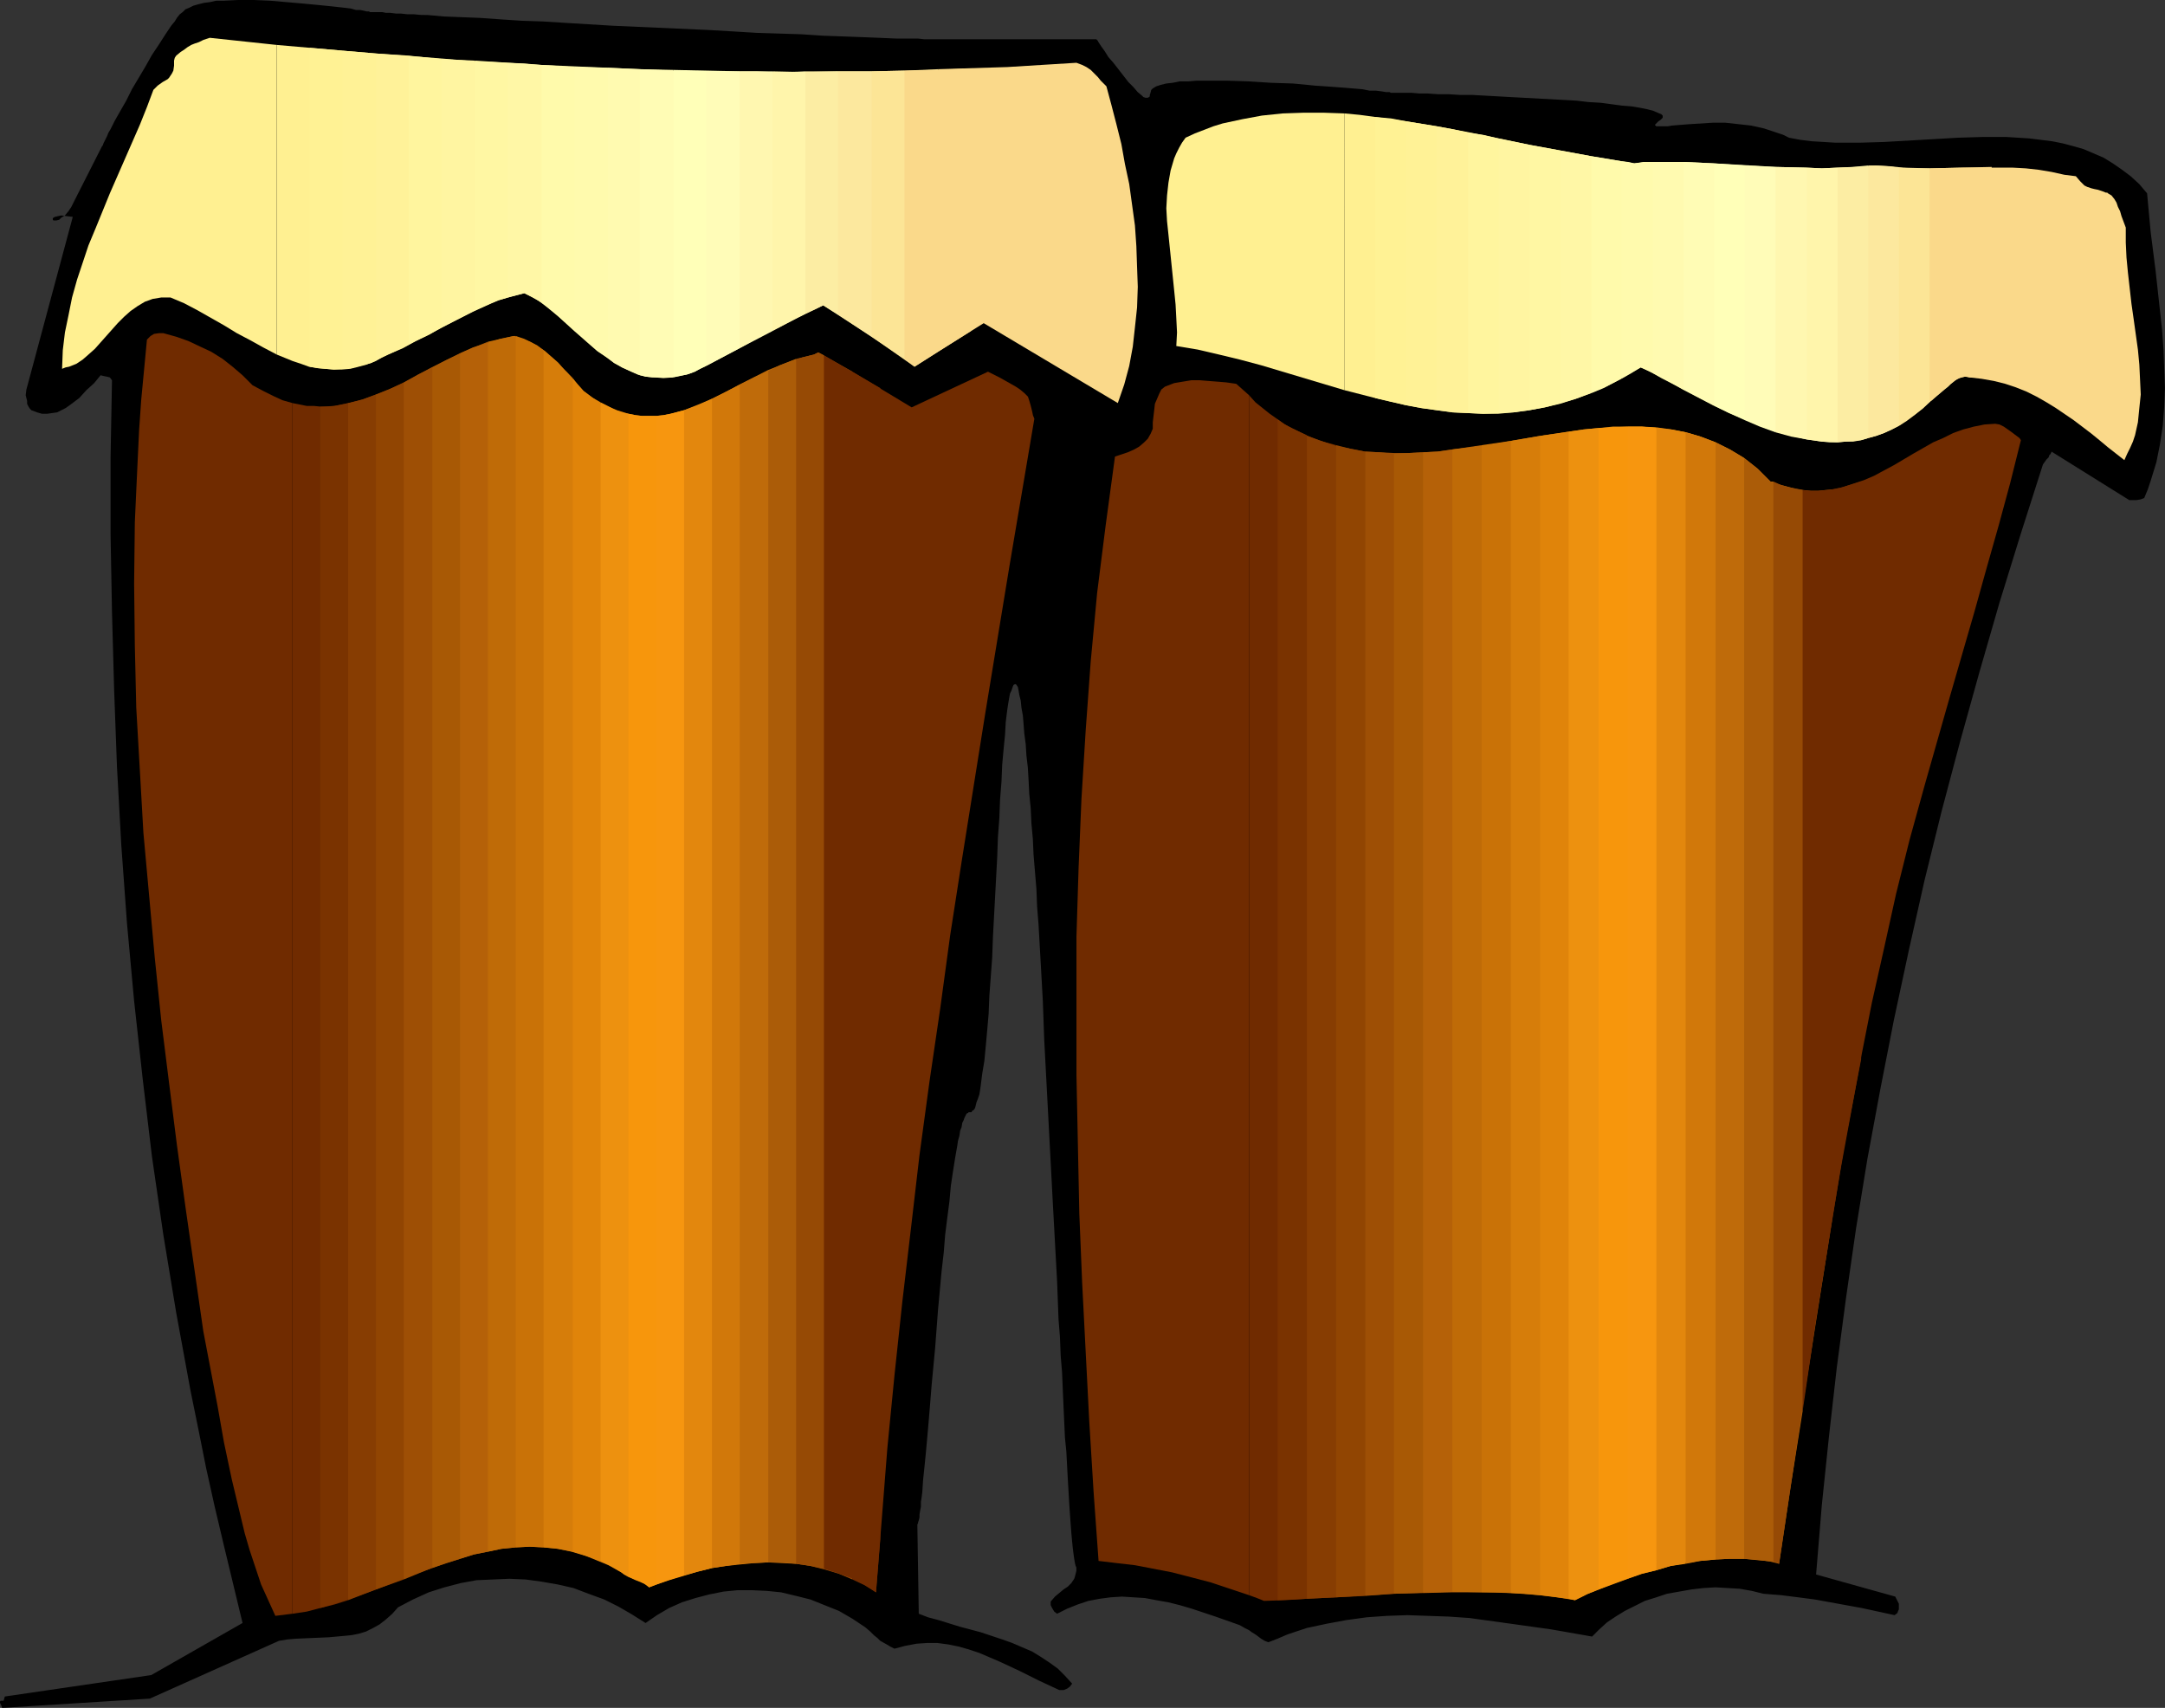 <?xml version="1.0" encoding="UTF-8" standalone="no"?>
<svg
   version="1.0"
   width="129.766mm"
   height="102.354mm"
   id="svg89"
   sodipodi:docname="Bongos 2.wmf"
   xmlns:inkscape="http://www.inkscape.org/namespaces/inkscape"
   xmlns:sodipodi="http://sodipodi.sourceforge.net/DTD/sodipodi-0.dtd"
   xmlns="http://www.w3.org/2000/svg"
   xmlns:svg="http://www.w3.org/2000/svg">
  <rect width="100%" height="100%" fill="#333333" stroke="none"/>
  <sodipodi:namedview
     id="namedview89"
     pagecolor="#ffffff"
     bordercolor="#000000"
     borderopacity="0.25"
     inkscape:showpageshadow="2"
     inkscape:pageopacity="0.0"
     inkscape:pagecheckerboard="0"
     inkscape:deskcolor="#d1d1d1"
     inkscape:document-units="mm" />
  <defs
     id="defs1">
    <pattern
       id="WMFhbasepattern"
       patternUnits="userSpaceOnUse"
       width="6"
       height="6"
       x="0"
       y="0" />
  </defs>
  <path
     style="fill:#000000;fill-opacity:1;fill-rule:evenodd;stroke:none"
     d="m 16.968,45.245 -0.808,1.616 -0.646,0.97 -0.808,0.97 -0.808,0.485 -0.485,0.485 -0.646,0.162 h -0.323 -0.323 l -0.162,-0.162 v -0.323 l 0.162,-0.162 0.323,-0.162 0.646,-0.162 0.808,-0.162 1.293,0.162 1.293,0.162 -10.504,39.105 -0.162,1.293 0.323,1.293 v 0.646 l 0.323,0.646 0.323,0.485 0.323,0.323 1.293,0.485 1.131,0.323 h 1.131 l 1.131,-0.162 1.131,-0.162 0.97,-0.485 0.97,-0.485 1.131,-0.808 1.939,-1.454 1.616,-1.777 1.778,-1.616 1.454,-1.777 0.646,0.162 0.808,0.162 0.646,0.162 0.485,0.646 -0.323,17.452 v 17.452 l 0.323,17.613 0.485,17.613 0.646,17.452 0.97,17.613 1.293,17.775 1.616,17.613 1.939,17.613 2.101,17.613 2.586,17.775 2.909,17.613 3.232,17.613 1.778,8.726 1.778,8.887 1.939,8.726 2.101,8.887 2.101,8.726 2.101,8.726 -20.685,11.796 -33.128,4.848 -0.162,0.323 v 0.162 L 0.808,385.232 H 0.162 L 0,385.394 v 0.162 0.162 l 0.162,0.323 0.162,0.323 0.162,0.485 33.451,-2.101 29.25,-13.089 1.939,-0.323 1.939,-0.162 3.717,-0.162 3.717,-0.162 3.555,-0.323 1.616,-0.162 1.616,-0.323 1.616,-0.485 1.616,-0.808 1.454,-0.808 1.454,-1.131 1.454,-1.293 1.293,-1.454 3.394,-1.778 3.555,-1.616 3.555,-1.131 3.717,-0.97 3.555,-0.646 3.717,-0.162 3.717,-0.162 3.717,0.162 3.555,0.485 3.717,0.646 3.555,0.808 3.394,1.293 3.555,1.293 3.232,1.616 3.07,1.778 3.07,1.939 2.586,-1.778 2.747,-1.616 2.909,-1.293 3.07,-0.97 3.07,-0.808 3.232,-0.646 3.232,-0.323 h 3.232 l 3.394,0.162 3.232,0.323 3.394,0.808 3.232,0.808 3.232,1.293 3.232,1.293 3.07,1.777 2.909,1.939 1.131,0.97 0.808,0.808 0.808,0.646 0.646,0.646 1.454,0.808 0.808,0.485 0.97,0.485 2.424,-0.646 2.586,-0.485 2.424,-0.162 h 2.262 l 2.424,0.323 2.424,0.485 2.262,0.646 2.424,0.808 2.262,0.97 2.262,0.97 4.525,2.101 4.525,2.262 4.525,2.101 h 0.97 l 0.808,-0.323 0.646,-0.485 0.485,-0.646 -1.616,-1.777 -1.616,-1.616 -1.778,-1.293 -1.939,-1.293 -2.101,-1.293 -2.262,-0.97 -2.262,-0.97 -2.262,-0.808 -4.848,-1.616 -4.848,-1.293 -4.686,-1.454 -2.424,-0.646 -2.101,-0.808 -0.323,-20.199 0.162,-0.323 v -0.162 l 0.162,-0.485 0.162,-0.646 v -0.646 l 0.162,-0.97 0.162,-0.808 v -1.131 l 0.162,-0.97 0.162,-1.293 0.162,-2.585 0.323,-3.07 0.323,-3.232 0.323,-3.555 0.323,-3.717 0.323,-3.878 0.323,-4.04 0.808,-8.564 0.646,-8.564 0.808,-8.726 0.485,-4.201 0.323,-4.04 0.485,-3.878 0.485,-3.717 0.323,-3.555 0.485,-3.232 0.485,-3.07 0.485,-2.747 0.162,-1.131 0.323,-1.131 0.162,-1.131 0.323,-0.808 0.162,-0.97 0.323,-0.646 0.162,-0.485 0.323,-0.646 0.162,-0.323 0.323,-0.162 0.162,-0.162 h 0.323 0.323 l 0.162,-0.323 0.323,-0.162 0.323,-0.485 0.162,-0.646 0.162,-0.646 0.323,-0.808 0.323,-0.97 0.162,-0.97 0.162,-1.131 0.162,-1.293 0.162,-1.293 0.485,-2.909 0.323,-3.393 0.323,-3.555 0.323,-3.717 0.162,-4.04 0.323,-4.363 0.323,-4.363 0.162,-4.525 0.485,-9.049 0.485,-9.049 0.162,-4.525 0.323,-4.363 0.162,-4.201 0.323,-4.04 0.162,-3.878 0.323,-3.555 0.323,-3.232 0.162,-2.909 0.162,-1.293 0.162,-1.293 0.162,-1.131 0.162,-0.97 0.162,-0.97 0.162,-0.808 0.323,-0.646 0.162,-0.485 0.162,-0.485 0.162,-0.323 0.323,-0.162 h 0.162 l 0.162,0.162 0.323,0.485 0.162,0.808 0.162,0.97 0.323,1.293 0.162,1.616 0.323,1.778 0.162,1.939 0.162,2.101 0.323,2.424 0.162,2.585 0.323,2.747 0.162,2.747 0.162,3.232 0.323,3.232 0.162,3.393 0.323,3.555 0.162,3.555 0.323,3.878 0.323,3.878 0.162,4.04 0.323,4.04 0.485,8.564 0.485,8.726 0.323,8.887 0.97,18.421 0.97,18.421 0.485,8.887 0.485,8.887 0.323,8.564 0.323,4.04 0.162,4.201 0.323,3.878 0.162,3.878 0.162,3.717 0.162,3.555 0.162,3.555 0.323,3.232 0.162,3.07 0.162,3.07 0.162,2.747 0.162,2.747 0.162,2.424 0.162,2.262 0.162,2.101 0.162,1.778 0.162,1.616 0.162,1.293 0.162,1.131 0.162,0.97 0.162,0.646 0.162,0.323 v 0.808 l -0.162,0.646 -0.162,0.646 -0.162,0.485 -0.646,0.97 -0.808,0.808 -0.97,0.646 -0.97,0.808 -0.97,0.808 -0.97,1.131 v 0.808 l 0.323,0.646 0.485,0.808 0.646,0.485 2.262,-1.131 2.424,-0.97 2.424,-0.808 2.586,-0.485 2.424,-0.323 2.586,-0.162 2.586,0.162 2.586,0.162 2.586,0.485 2.747,0.485 2.586,0.646 2.747,0.808 5.333,1.778 5.494,1.939 1.131,0.646 0.97,0.485 0.646,0.485 0.808,0.485 1.293,0.97 0.808,0.485 0.808,0.323 2.101,-0.808 2.262,-0.97 4.363,-1.454 4.525,-0.97 4.363,-0.808 4.686,-0.646 4.525,-0.323 4.686,-0.162 4.686,0.162 4.686,0.162 4.686,0.323 4.686,0.646 4.686,0.646 9.211,1.293 9.211,1.616 1.616,-1.616 1.778,-1.616 1.939,-1.293 2.101,-1.293 2.262,-1.131 2.262,-1.131 2.586,-0.808 2.424,-0.808 2.747,-0.485 2.747,-0.485 2.747,-0.323 2.747,-0.162 2.747,0.162 2.747,0.162 2.747,0.485 2.586,0.646 4.04,0.323 3.878,0.485 3.717,0.485 3.555,0.646 7.11,1.293 3.717,0.808 3.717,0.808 0.646,-0.485 0.162,-0.485 0.162,-0.323 v -0.646 -0.646 l -0.323,-0.646 -0.485,-0.97 -17.938,-5.009 1.293,-15.674 1.616,-15.513 1.778,-15.674 2.101,-15.836 2.262,-15.674 2.586,-15.836 2.909,-15.674 3.07,-15.674 3.394,-15.836 3.555,-15.836 3.878,-15.674 4.202,-15.836 4.363,-15.674 4.525,-15.674 4.848,-15.674 5.01,-15.674 0.808,-1.131 0.485,-0.485 0.162,-0.485 0.323,-0.323 v -0.162 l 0.162,-0.162 v -0.162 l 17.614,10.988 h 1.616 l 0.97,-0.162 0.808,-0.323 0.808,-1.939 0.646,-1.939 1.293,-4.201 0.808,-4.04 0.646,-4.201 0.323,-4.363 0.162,-4.201 -0.162,-4.363 -0.162,-4.363 -0.323,-4.525 -0.485,-4.363 -0.97,-8.887 -1.131,-8.887 -0.808,-8.726 -1.778,-2.101 -1.939,-1.777 -1.939,-1.454 -2.101,-1.454 -2.101,-1.293 -2.262,-0.97 -2.262,-0.97 -2.262,-0.646 -2.424,-0.646 -2.424,-0.485 -2.586,-0.323 -2.586,-0.323 -2.586,-0.162 -2.586,-0.162 h -5.494 l -5.494,0.162 -5.494,0.323 -11.312,0.646 -5.494,0.162 h -5.494 l -2.586,-0.162 -2.747,-0.162 -2.586,-0.323 -2.586,-0.485 -1.293,-0.646 -1.454,-0.485 -2.909,-0.97 -2.909,-0.646 -2.909,-0.323 -2.909,-0.323 h -2.909 l -2.586,0.162 -2.586,0.162 -2.101,0.162 -1.939,0.162 -0.97,0.162 h -0.646 -0.646 -0.646 -0.323 -0.323 l -0.162,-0.162 -0.162,-0.162 0.162,-0.162 0.323,-0.323 0.323,-0.323 0.485,-0.323 0.323,-0.323 0.162,-0.162 v -0.162 -0.323 l -0.323,-0.323 -0.808,-0.323 -1.131,-0.485 -1.293,-0.323 -1.616,-0.323 -1.939,-0.323 -2.101,-0.162 -2.424,-0.323 -2.424,-0.323 -2.747,-0.162 -2.747,-0.323 -2.909,-0.162 -5.979,-0.323 -5.979,-0.323 -5.818,-0.323 -2.909,-0.162 h -2.747 l -2.586,-0.162 h -2.424 l -2.262,-0.162 h -1.939 l -1.778,-0.162 h -1.616 -1.131 -0.97 -0.808 -0.162 l -0.323,-0.162 h -0.808 l -0.97,-0.162 -1.293,-0.162 h -1.454 l -1.616,-0.323 -1.939,-0.162 -1.939,-0.162 -2.101,-0.162 -2.262,-0.162 -2.424,-0.162 -5.01,-0.485 -5.01,-0.162 -5.01,-0.323 -5.01,-0.162 h -4.686 -2.101 l -1.939,0.162 h -1.939 l -1.616,0.323 -1.454,0.162 -1.293,0.323 -0.97,0.323 -0.808,0.485 -0.323,0.323 -0.162,0.646 -0.162,0.485 v 0.323 l -0.162,0.162 -0.323,0.162 h -0.162 -0.323 l -0.485,-0.162 -0.323,-0.323 -0.97,-0.808 -0.97,-1.131 -1.131,-1.131 -1.131,-1.454 -2.262,-2.909 -1.131,-1.293 -0.808,-1.293 -0.808,-1.131 -0.646,-0.97 -0.162,-0.323 -0.162,-0.162 -0.162,-0.162 v 0 h -36.522 -2.424 l -1.454,-0.162 h -1.616 -1.616 -1.616 l -3.717,-0.162 -4.04,-0.162 -4.363,-0.162 -4.525,-0.162 -4.848,-0.323 -5.01,-0.162 -5.171,-0.162 -5.333,-0.323 -5.494,-0.323 -21.816,-0.97 -5.333,-0.323 -5.333,-0.323 -5.171,-0.323 -4.848,-0.162 -4.848,-0.323 -4.525,-0.323 -4.202,-0.162 -4.04,-0.162 -3.555,-0.323 H 95.344 L 93.728,3.232 H 92.273 L 90.819,3.07 H 89.688 L 88.395,2.909 H 87.426 L 86.618,2.747 h -0.808 -0.646 -0.485 -0.323 -0.323 -0.162 L 83.547,2.585 h -0.485 L 82.416,2.424 81.608,2.262 H 80.638 L 79.507,1.939 78.214,1.777 76.76,1.616 75.306,1.454 72.074,1.131 68.68,0.808 64.963,0.485 61.246,0.162 57.53,0 H 53.974 L 50.581,0.162 H 48.965 L 47.51,0.485 46.218,0.646 44.925,0.97 43.794,1.293 42.824,1.777 42.016,2.101 l -0.646,0.646 -0.646,0.485 -0.646,0.808 -0.485,0.808 -0.808,0.97 -1.293,1.939 -1.454,2.262 -1.616,2.424 -1.454,2.585 -3.07,5.171 -1.293,2.585 -1.293,2.262 -1.293,2.262 -0.97,1.939 -0.485,0.808 -0.323,0.808 -0.323,0.646 -0.323,0.646 -0.162,0.323 -0.162,0.485 -0.162,0.162 v 0 z"
     id="path1" />
  <path
     style="fill:#fff091;fill-opacity:1;fill-rule:evenodd;stroke:none"
     d="M 62.701,10.18 47.51,8.564 46.056,9.049 45.086,9.534 44.117,9.857 l -0.808,0.323 -0.808,0.485 -0.646,0.485 -0.97,0.646 -0.97,0.808 -0.323,0.485 -0.162,0.646 v 1.131 l -0.162,1.131 -0.323,0.646 -0.323,0.485 -0.323,0.485 -0.323,0.323 -1.131,0.646 -1.131,0.808 -0.485,0.485 -0.485,0.485 -1.454,3.878 -1.616,4.04 -3.394,7.756 -3.394,7.756 -3.232,7.918 -1.616,3.878 -1.293,3.878 -1.293,3.878 -1.131,4.04 -0.808,4.04 -0.808,3.878 -0.485,4.04 -0.162,4.201 0.808,-0.323 0.808,-0.162 1.616,-0.646 1.454,-0.97 1.293,-1.131 1.454,-1.293 1.293,-1.454 1.293,-1.454 1.293,-1.454 1.293,-1.454 1.454,-1.454 1.454,-1.293 1.616,-1.131 1.616,-0.97 1.778,-0.646 0.97,-0.162 0.97,-0.162 h 1.131 0.97 l 3.07,1.293 3.07,1.616 5.979,3.393 2.909,1.777 3.07,1.616 2.909,1.616 3.07,1.616 z"
     id="path2" />
  <path
     style="fill:#fff091;fill-opacity:1;fill-rule:evenodd;stroke:none"
     d="m 62.701,10.18 7.434,0.646 7.434,0.646 v 72.069 l -1.939,0.162 -1.939,-0.162 -1.778,-0.162 -1.939,-0.323 -1.778,-0.646 -1.939,-0.646 -3.555,-1.454 z"
     id="path3" />
  <path
     style="fill:#fff294;fill-opacity:1;fill-rule:evenodd;stroke:none"
     d="m 70.134,10.827 7.434,0.646 7.595,0.646 v 69.646 l -2.101,0.808 -1.778,0.485 -1.939,0.485 -1.939,0.162 h -1.778 l -1.939,-0.162 -1.778,-0.162 -1.778,-0.323 z"
     id="path4" />
  <path
     style="fill:#fff296;fill-opacity:1;fill-rule:evenodd;stroke:none"
     d="m 77.568,11.473 7.595,0.646 7.434,0.485 v 65.444 l -2.262,1.131 -2.424,1.131 -1.293,0.646 -1.293,0.646 -1.293,0.646 -1.293,0.323 -2.586,0.646 -2.586,0.323 z"
     id="path5" />
  <path
     style="fill:#fff299;fill-opacity:1;fill-rule:evenodd;stroke:none"
     d="m 85.163,12.119 14.867,1.131 v 60.92 l -2.747,1.616 -3.07,1.454 -2.909,1.616 -3.394,1.454 -1.454,0.646 -1.293,0.808 z"
     id="path6" />
  <path
     style="fill:#fff59e;fill-opacity:1;fill-rule:evenodd;stroke:none"
     d="m 92.597,12.604 7.595,0.808 7.434,0.323 v 56.557 l -3.717,1.939 -3.717,1.939 -3.717,1.939 -3.878,1.939 z"
     id="path7" />
  <path
     style="fill:#fff5a1;fill-opacity:1;fill-rule:evenodd;stroke:none"
     d="m 100.03,13.25 7.595,0.646 7.434,0.323 v 53.163 l -2.101,0.646 -1.939,0.808 -3.878,1.777 -3.555,1.777 -3.555,1.777 z"
     id="path8" />
  <path
     style="fill:#fff7a3;fill-opacity:1;fill-rule:evenodd;stroke:none"
     d="m 107.625,13.735 15.029,0.97 v 53.81 l -1.939,-1.131 -1.939,-0.97 -3.07,0.808 -2.909,0.808 -2.586,1.131 -2.586,1.131 z"
     id="path9" />
  <path
     style="fill:#fff7a6;fill-opacity:1;fill-rule:evenodd;stroke:none"
     d="m 115.059,14.22 3.717,0.162 3.717,0.323 7.595,0.323 v 59.789 l -2.747,-2.424 -2.586,-2.262 -2.909,-2.101 -1.454,-0.808 -1.616,-0.808 -1.939,0.485 -1.778,0.485 z"
     id="path10" />
  <path
     style="fill:#fffaab;fill-opacity:1;fill-rule:evenodd;stroke:none"
     d="m 122.654,14.705 7.434,0.485 7.595,0.162 v 65.767 l -2.101,-1.454 -1.778,-1.454 -3.717,-3.232 -3.717,-3.393 -1.778,-1.454 -1.939,-1.616 z"
     id="path11" />
  <path
     style="fill:#fffaad;fill-opacity:1;fill-rule:evenodd;stroke:none"
     d="m 130.088,15.028 7.434,0.323 7.434,0.323 v 69.322 l -1.939,-0.808 -2.101,-0.97 -1.939,-1.131 -1.778,-1.293 -1.939,-1.293 -1.778,-1.616 -3.394,-3.07 z"
     id="path12" />
  <path
     style="fill:#fffab0;fill-opacity:1;fill-rule:evenodd;stroke:none"
     d="m 137.683,15.351 7.434,0.323 7.434,0.162 v 69.646 l -2.262,0.162 -1.939,-0.162 -2.101,-0.162 -1.778,-0.485 -1.778,-0.808 -1.778,-0.808 -1.778,-0.97 -1.454,-1.131 z"
     id="path13" />
  <path
     style="fill:#fffcb5;fill-opacity:1;fill-rule:evenodd;stroke:none"
     d="m 144.955,15.674 7.595,0.323 7.434,0.162 v 66.737 l -1.454,0.646 -1.131,0.646 -1.778,0.646 -1.778,0.323 -1.616,0.323 h -1.454 -1.616 -1.454 l -1.293,-0.162 -1.454,-0.323 z"
     id="path14" />
  <path
     style="fill:#ffffb8;fill-opacity:1;fill-rule:evenodd;stroke:none"
     d="m 152.55,15.836 15.029,0.323 v 62.697 l -10.181,5.332 -1.293,0.485 -1.293,0.323 -2.262,0.485 z"
     id="path15" />
  <path
     style="fill:#fffcb8;fill-opacity:1;fill-rule:evenodd;stroke:none"
     d="m 159.984,16.159 h 15.029 v 58.819 l -7.434,3.878 -7.595,4.04 z"
     id="path16" />
  <path
     style="fill:#fff7b0;fill-opacity:1;fill-rule:evenodd;stroke:none"
     d="m 167.579,16.159 h 3.717 l 3.717,0.162 h 3.717 l 3.717,-0.162 V 71.1 l -3.555,1.777 -7.595,3.878 -3.717,2.101 z"
     id="path17" />
  <path
     style="fill:#fff5ab;fill-opacity:1;fill-rule:evenodd;stroke:none"
     d="m 175.013,16.159 7.434,0.162 7.434,-0.162 v 55.102 l -3.394,-2.101 -2.747,1.293 -2.909,1.454 -5.818,3.07 z"
     id="path18" />
  <path
     style="fill:#fceda3;fill-opacity:1;fill-rule:evenodd;stroke:none"
     d="m 182.446,16.159 h 7.434 7.595 v 60.112 l -10.989,-7.11 -1.939,0.97 -2.101,0.97 z"
     id="path19" />
  <path
     style="fill:#fce89e;fill-opacity:1;fill-rule:evenodd;stroke:none"
     d="m 189.88,16.159 h 7.434 l 7.595,-0.162 V 81.28 L 189.88,71.262 Z"
     id="path20" />
  <path
     style="fill:#fce596;fill-opacity:1;fill-rule:evenodd;stroke:none"
     d="m 197.475,16.159 7.434,-0.162 7.595,-0.323 v 63.99 l -5.333,3.393 -9.696,-6.787 z"
     id="path21" />
  <path
     style="fill:#fad98a;fill-opacity:1;fill-rule:evenodd;stroke:none"
     d="m 204.909,15.997 7.434,-0.162 7.595,-0.323 v 59.465 l -12.766,8.08 -2.262,-1.777 z"
     id="path22" />
  <path
     style="fill:#fad98a;fill-opacity:1;fill-rule:evenodd;stroke:none"
     d="m 212.504,15.674 15.675,-0.485 15.675,-0.97 1.293,0.485 0.97,0.485 0.97,0.646 0.808,0.808 0.808,0.808 0.646,0.808 1.293,1.293 1.131,4.201 1.131,4.363 1.131,4.525 0.808,4.525 0.97,4.525 0.646,4.686 0.646,4.686 0.323,4.686 0.162,4.686 0.162,4.525 -0.162,4.686 -0.485,4.525 -0.485,4.363 -0.808,4.363 -1.131,4.201 -1.454,4.201 -30.381,-18.098 -10.342,6.464 z"
     id="path23" />
  <path
     style="fill:#fff091;fill-opacity:1;fill-rule:evenodd;stroke:none"
     d="m 304.616,25.693 -4.686,-0.162 h -4.686 l -4.686,0.162 -4.686,0.485 -4.363,0.808 -4.525,0.97 -2.101,0.646 -2.101,0.808 -2.101,0.808 -2.101,0.97 -0.808,1.131 -0.646,1.131 -0.646,1.293 -0.485,1.131 -0.808,2.747 -0.485,2.747 -0.323,2.909 -0.162,2.909 0.162,2.909 0.323,3.07 0.646,6.302 0.646,6.302 0.323,3.232 0.162,3.07 0.162,3.232 -0.162,3.07 4.848,0.808 4.848,1.131 4.686,1.131 4.848,1.293 18.907,5.656 z"
     id="path24" />
  <path
     style="fill:#fff091;fill-opacity:1;fill-rule:evenodd;stroke:none"
     d="m 304.616,25.693 3.394,0.323 3.555,0.485 6.949,0.97 v 64.313 l -3.555,-0.808 -3.394,-0.808 -6.949,-1.777 z"
     id="path25" />
  <path
     style="fill:#fff294;fill-opacity:1;fill-rule:evenodd;stroke:none"
     d="m 311.564,26.501 3.555,0.323 3.394,0.646 6.949,1.131 v 64.313 l -3.555,-0.485 -3.394,-0.646 -3.394,-0.808 -3.555,-0.808 z"
     id="path26" />
  <path
     style="fill:#fff296;fill-opacity:1;fill-rule:evenodd;stroke:none"
     d="m 318.513,27.47 6.949,1.131 3.555,0.646 3.555,0.808 v 63.505 l -3.555,-0.162 -3.555,-0.485 -3.394,-0.485 -3.555,-0.646 z"
     id="path27" />
  <path
     style="fill:#fff299;fill-opacity:1;fill-rule:evenodd;stroke:none"
     d="m 325.462,28.602 6.949,1.293 7.11,1.454 v 62.212 l -3.555,0.162 -3.555,-0.162 -3.394,-0.162 -3.555,-0.485 z"
     id="path28" />
  <path
     style="fill:#fff59e;fill-opacity:1;fill-rule:evenodd;stroke:none"
     d="m 332.572,30.056 3.394,0.485 3.394,0.808 7.11,1.454 v 60.112 l -3.555,0.485 -3.555,0.323 h -3.394 l -3.394,-0.162 z"
     id="path29" />
  <path
     style="fill:#fff5a1;fill-opacity:1;fill-rule:evenodd;stroke:none"
     d="m 339.521,31.349 6.949,1.454 7.11,1.293 v 57.203 l -3.555,0.97 -3.555,0.646 -3.555,0.485 -3.394,0.162 z"
     id="path30" />
  <path
     style="fill:#fff7a3;fill-opacity:1;fill-rule:evenodd;stroke:none"
     d="m 346.47,32.803 6.949,1.293 7.11,1.293 v 53.648 l -3.555,1.293 -3.555,1.131 -3.555,0.808 -3.394,0.646 z"
     id="path31" />
  <path
     style="fill:#fff7a6;fill-opacity:1;fill-rule:evenodd;stroke:none"
     d="m 353.58,34.096 6.949,1.293 6.787,1.131 V 85.805 l -3.555,1.777 -3.394,1.454 -3.394,1.293 -3.394,0.97 z"
     id="path32" />
  <path
     style="fill:#fffaab;fill-opacity:1;fill-rule:evenodd;stroke:none"
     d="m 374.427,36.681 h -2.101 l -2.101,0.323 -4.848,-0.808 -4.848,-0.808 v 53.648 l 2.747,-1.131 2.747,-1.454 2.747,-1.616 2.909,-1.616 1.454,0.646 1.293,0.646 z"
     id="path33" />
  <path
     style="fill:#fffaad;fill-opacity:1;fill-rule:evenodd;stroke:none"
     d="m 381.376,36.681 h -5.656 -2.747 l -2.747,0.323 -1.454,-0.323 -1.454,-0.162 V 85.805 l 2.262,-1.293 2.101,-1.293 2.424,1.131 2.262,1.293 5.01,2.585 z"
     id="path34" />
  <path
     style="fill:#fffab0;fill-opacity:1;fill-rule:evenodd;stroke:none"
     d="m 374.427,36.681 h 6.949 l 6.949,0.323 V 91.945 l -7.11,-3.717 -3.394,-1.939 -3.394,-1.777 z"
     id="path35" />
  <path
     style="fill:#fffcb5;fill-opacity:1;fill-rule:evenodd;stroke:none"
     d="m 381.376,36.681 6.787,0.323 7.11,0.485 v 57.526 l -3.555,-1.454 -3.555,-1.777 -6.787,-3.555 z"
     id="path36" />
  <path
     style="fill:#ffffb8;fill-opacity:1;fill-rule:evenodd;stroke:none"
     d="m 388.324,37.004 13.898,0.808 v 60.112 l -3.555,-1.293 -3.394,-1.454 -3.555,-1.616 -3.394,-1.616 z"
     id="path37" />
  <path
     style="fill:#fffcb8;fill-opacity:1;fill-rule:evenodd;stroke:none"
     d="m 395.273,37.489 6.949,0.323 7.11,0.162 v 61.566 l -3.555,-0.808 -3.555,-0.97 -3.555,-1.293 -3.394,-1.454 z"
     id="path38" />
  <path
     style="fill:#fff7b0;fill-opacity:1;fill-rule:evenodd;stroke:none"
     d="m 402.222,37.812 6.949,0.162 3.555,0.162 3.555,-0.162 v 62.212 h -1.778 l -1.778,-0.162 -3.394,-0.485 -3.555,-0.646 -3.555,-0.97 z"
     id="path39" />
  <path
     style="fill:#fff5ab;fill-opacity:1;fill-rule:evenodd;stroke:none"
     d="m 409.332,37.974 3.394,0.162 3.394,-0.162 3.555,-0.162 3.555,-0.323 v 61.728 l -1.616,0.485 -1.778,0.162 -1.778,0.162 -1.778,0.162 -3.555,-0.162 -3.394,-0.485 z"
     id="path40" />
  <path
     style="fill:#fceda3;fill-opacity:1;fill-rule:evenodd;stroke:none"
     d="m 430.179,37.974 -2.586,-0.323 -2.586,-0.162 -4.363,0.323 -4.363,0.162 v 62.212 l 1.778,-0.162 h 1.778 l 1.778,-0.323 1.616,-0.485 1.778,-0.485 1.778,-0.646 1.778,-0.808 1.616,-0.808 z"
     id="path41" />
  <path
     style="fill:#fce89e;fill-opacity:1;fill-rule:evenodd;stroke:none"
     d="m 437.128,38.135 -5.979,-0.162 -3.07,-0.323 -3.07,-0.162 h -0.97 -0.323 -0.485 v 61.728 l 1.778,-0.485 1.778,-0.646 1.778,-0.808 1.778,-0.97 1.616,-1.131 1.778,-1.293 1.778,-1.293 1.616,-1.616 z"
     id="path42" />
  <path
     style="fill:#fce596;fill-opacity:1;fill-rule:evenodd;stroke:none"
     d="m 430.179,37.974 3.555,0.162 h 3.555 l 6.949,-0.162 v 47.508 l -0.808,0.323 -0.646,0.485 -0.808,0.646 -0.646,0.646 -0.808,0.646 -0.97,0.808 -0.97,0.808 -1.131,0.97 -1.778,1.616 -1.778,1.454 -1.939,1.454 -1.778,1.131 z"
     id="path43" />
  <path
     style="fill:#fad98a;fill-opacity:1;fill-rule:evenodd;stroke:none"
     d="m 437.128,38.135 7.11,-0.162 6.949,-0.162 v 48.154 l -2.424,-0.485 h -2.586 l -0.646,-0.162 h -0.485 l -1.131,0.323 -0.97,0.485 -0.808,0.646 -1.131,0.808 -0.485,0.485 -0.485,0.485 -1.293,1.131 -1.293,1.131 h -0.162 l -0.162,0.162 z"
     id="path44" />
  <path
     style="fill:#fad98a;fill-opacity:1;fill-rule:evenodd;stroke:none"
     d="m 444.238,37.974 h 5.979 5.818 l 2.909,0.162 2.909,0.323 2.909,0.485 2.909,0.646 2.586,0.323 0.97,1.131 0.97,0.97 0.646,0.323 0.485,0.162 0.485,0.162 0.646,0.162 0.808,0.162 0.97,0.323 0.808,0.323 h 0.323 l 0.162,0.162 0.808,0.485 0.646,0.808 0.485,0.808 0.323,0.97 0.485,0.97 0.323,1.131 0.485,1.293 0.485,1.293 v 3.393 l 0.162,3.393 0.323,3.393 0.808,7.11 0.485,3.393 0.97,6.948 0.323,3.393 0.162,3.393 0.162,3.393 -0.323,3.07 -0.323,3.232 -0.646,2.909 -0.485,1.454 -0.646,1.454 -0.646,1.293 -0.646,1.454 -3.717,-2.909 -1.939,-1.616 -1.778,-1.454 -4.04,-3.07 -4.04,-2.747 -2.101,-1.293 -2.262,-1.293 -2.262,-1.131 -2.424,-0.97 -2.424,-0.808 -2.586,-0.646 -2.747,-0.485 -2.747,-0.323 -0.97,-0.162 -0.97,0.162 z"
     id="path45" />
  <path
     style="fill:#702b00;fill-opacity:1;fill-rule:evenodd;stroke:none"
     d="m 282.961,89.521 -1.454,-1.293 -1.454,-1.293 -2.262,-0.323 -1.939,-0.162 -2.101,-0.162 -1.939,-0.162 h -1.939 l -1.939,0.323 -1.939,0.323 -2.101,0.808 -0.808,0.646 -0.485,0.97 -0.485,1.131 -0.485,1.131 -0.162,1.454 -0.323,2.747 v 1.454 l -0.485,1.131 -0.646,1.131 -0.808,0.808 -1.131,0.97 -1.131,0.646 -1.454,0.646 -1.454,0.485 -1.454,0.485 -2.101,15.513 -1.939,15.351 -1.454,15.513 -1.131,15.513 -0.97,15.674 -0.646,15.513 -0.485,15.674 v 15.674 15.674 l 0.323,15.674 0.323,15.674 0.646,15.674 0.808,15.836 0.808,15.674 0.97,15.836 1.131,15.674 4.04,0.485 4.202,0.485 4.202,0.808 4.202,0.808 4.363,1.131 4.363,1.131 4.363,1.454 4.363,1.454 z"
     id="path46" />
  <path
     style="fill:#702b00;fill-opacity:1;fill-rule:evenodd;stroke:none"
     d="m 282.961,89.521 1.454,1.616 1.616,1.293 1.616,1.293 1.616,1.131 1.616,1.131 1.616,0.97 1.778,0.808 1.778,0.808 V 362.125 l -4.848,0.323 -4.848,0.162 -1.616,-0.646 -1.778,-0.646 z"
     id="path47" />
  <path
     style="fill:#7a3300;fill-opacity:1;fill-rule:evenodd;stroke:none"
     d="m 289.425,95.015 1.616,1.131 1.616,0.808 3.232,1.616 3.232,1.293 3.555,0.97 v 260.969 l -6.626,0.323 -6.626,0.323 z"
     id="path48" />
  <path
     style="fill:#873d02;fill-opacity:1;fill-rule:evenodd;stroke:none"
     d="m 296.051,98.732 3.232,1.131 3.232,1.131 3.394,0.646 3.394,0.646 v 259.192 l -6.626,0.323 -6.626,0.323 z"
     id="path49" />
  <path
     style="fill:#914502;fill-opacity:1;fill-rule:evenodd;stroke:none"
     d="m 302.676,100.833 3.232,0.808 3.232,0.646 3.394,0.162 3.232,0.323 v 258.222 l -13.09,0.808 z"
     id="path50" />
  <path
     style="fill:#9e4f05;fill-opacity:1;fill-rule:evenodd;stroke:none"
     d="m 309.302,102.287 3.232,0.162 3.232,0.162 h 3.394 l 3.232,-0.162 V 360.832 l -6.626,0.162 -6.464,0.485 z"
     id="path51" />
  <path
     style="fill:#a85905;fill-opacity:1;fill-rule:evenodd;stroke:none"
     d="m 315.766,102.772 3.394,-0.162 3.232,-0.162 3.232,-0.162 3.394,-0.485 v 258.707 l -13.251,0.485 z"
     id="path52" />
  <path
     style="fill:#b56108;fill-opacity:1;fill-rule:evenodd;stroke:none"
     d="m 322.392,102.449 3.394,-0.162 3.232,-0.485 6.626,-0.97 v 259.838 h -6.626 l -6.626,0.162 z"
     id="path53" />
  <path
     style="fill:#bf6b07;fill-opacity:1;fill-rule:evenodd;stroke:none"
     d="m 329.017,101.802 6.626,-0.808 3.232,-0.485 3.394,-0.646 V 360.832 l -6.626,-0.162 -6.626,-0.162 z"
     id="path54" />
  <path
     style="fill:#c97207;fill-opacity:1;fill-rule:evenodd;stroke:none"
     d="m 335.643,100.833 6.626,-0.97 6.626,-1.131 V 361.317 l -6.626,-0.485 -3.394,-0.162 h -3.232 z"
     id="path55" />
  <path
     style="fill:#d67d0a;fill-opacity:1;fill-rule:evenodd;stroke:none"
     d="m 342.268,99.863 6.626,-1.131 6.464,-0.97 V 362.125 l -6.626,-0.808 -3.232,-0.323 -3.232,-0.162 z"
     id="path56" />
  <path
     style="fill:#e0840a;fill-opacity:1;fill-rule:evenodd;stroke:none"
     d="m 348.894,98.732 6.626,-0.97 3.232,-0.485 3.394,-0.323 V 360.024 l -2.747,1.131 -2.586,1.293 -4.04,-0.646 -3.878,-0.485 z"
     id="path57" />
  <path
     style="fill:#ed910f;fill-opacity:1;fill-rule:evenodd;stroke:none"
     d="m 355.358,97.762 3.394,-0.485 3.394,-0.323 3.232,-0.323 h 3.394 V 357.6 l -6.141,2.262 -2.909,1.131 -2.909,1.454 -0.808,-0.162 -0.646,-0.162 z"
     id="path58" />
  <path
     style="fill:#f7960c;fill-opacity:1;fill-rule:evenodd;stroke:none"
     d="m 362.145,96.954 3.232,-0.162 3.394,-0.162 h 3.232 l 3.232,0.162 V 355.661 l -3.394,0.808 -3.232,1.131 -3.232,1.131 -3.232,1.293 z"
     id="path59" />
  <path
     style="fill:#f7960f;fill-opacity:1;fill-rule:evenodd;stroke:none"
     d="m 368.771,96.631 h 3.232 l 3.394,0.323 3.232,0.323 3.232,0.646 V 354.207 l -3.394,0.485 -3.232,0.97 -3.232,0.808 -3.232,1.131 z"
     id="path60" />
  <path
     style="fill:#e3870d;fill-opacity:1;fill-rule:evenodd;stroke:none"
     d="m 375.235,96.793 3.394,0.485 3.394,0.646 3.232,0.97 3.394,1.293 v 253.051 l -3.555,0.323 -3.232,0.485 -3.394,0.646 -3.232,0.97 z"
     id="path61" />
  <path
     style="fill:#d1780a;fill-opacity:1;fill-rule:evenodd;stroke:none"
     d="m 381.86,97.924 3.394,0.97 3.394,1.293 1.616,0.808 1.616,0.808 1.616,0.97 1.616,0.97 v 249.335 h -3.394 l -3.394,0.162 -3.232,0.323 -3.232,0.646 z"
     id="path62" />
  <path
     style="fill:#bf6b0a;fill-opacity:1;fill-rule:evenodd;stroke:none"
     d="m 401.737,109.074 h -0.646 l -1.454,-1.454 -1.454,-1.454 -1.616,-1.293 -1.454,-1.131 -1.616,-0.97 -1.616,-0.97 -1.616,-0.808 -1.616,-0.808 v 253.051 l 3.07,-0.162 h 3.394 l 3.232,0.323 3.394,0.323 z"
     id="path63" />
  <path
     style="fill:#ab5c08;fill-opacity:1;fill-rule:evenodd;stroke:none"
     d="m 408.363,111.013 -1.778,-0.323 -1.778,-0.485 -1.778,-0.485 -1.939,-0.646 -1.454,-1.454 -1.454,-1.454 -1.454,-1.131 -1.616,-1.293 v 249.335 l 3.878,0.323 2.101,0.323 1.939,0.485 2.586,-17.29 2.747,-17.29 z"
     id="path64" />
  <path
     style="fill:#964a05;fill-opacity:1;fill-rule:evenodd;stroke:none"
     d="m 401.737,109.074 1.778,0.808 1.778,0.485 1.616,0.323 1.778,0.323 1.616,0.162 h 1.616 l 1.454,-0.162 1.616,-0.162 V 276.643 l -3.07,19.391 -3.07,19.391 -5.818,38.782 -0.646,-0.323 -0.646,-0.162 z"
     id="path65" />
  <path
     style="fill:#702b00;fill-opacity:1;fill-rule:evenodd;stroke:none"
     d="m 408.363,111.013 1.778,0.162 h 1.616 l 1.778,-0.162 1.616,-0.162 1.616,-0.323 1.616,-0.485 3.232,-0.97 V 239.962 l -1.939,10.019 -1.939,9.857 -3.232,20.037 -3.232,19.876 -2.909,19.876 z"
     id="path66" />
  <path
     style="fill:#702b00;fill-opacity:1;fill-rule:evenodd;stroke:none"
     d="m 414.988,110.851 2.424,-0.485 2.424,-0.808 2.424,-0.808 2.262,-0.97 4.525,-2.424 4.363,-2.585 4.525,-2.585 2.262,-0.97 2.262,-1.131 2.262,-0.808 2.424,-0.646 2.424,-0.485 2.424,-0.162 0.97,0.162 0.97,0.485 1.616,1.131 1.293,0.97 0.646,0.485 0.323,0.485 -2.424,9.695 -2.586,9.534 -2.747,9.695 -2.747,9.857 -5.656,19.552 -5.656,19.876 -3.394,12.281 -3.07,12.281 -2.747,12.442 -2.747,12.281 -2.424,12.281 -2.262,12.442 -2.262,12.281 -2.101,12.442 z"
     id="path67" />
  <path
     style="fill:#702b00;fill-opacity:1;fill-rule:evenodd;stroke:none"
     d="M 66.256,91.299 63.994,90.652 61.893,89.683 59.63,88.552 57.206,87.259 54.944,84.997 52.682,83.058 50.419,81.28 47.834,79.664 45.41,78.533 42.662,77.24 39.915,76.271 37.006,75.463 h -0.485 -0.485 l -1.131,0.162 -0.808,0.485 -0.808,0.808 -0.646,6.787 -0.646,6.787 -0.485,6.948 -0.323,6.787 -0.323,6.948 -0.323,7.11 -0.162,13.897 0.162,14.058 0.323,14.058 0.808,14.058 0.808,14.22 1.293,14.22 1.293,14.22 1.454,14.058 1.778,14.22 1.778,14.058 1.939,14.058 4.04,28.117 3.232,16.967 1.454,8.241 1.778,8.403 1.939,8.08 0.97,4.04 1.131,3.878 1.293,3.878 1.293,3.878 1.616,3.555 1.616,3.555 3.878,-0.485 z"
     id="path68" />
  <path
     style="fill:#702b00;fill-opacity:1;fill-rule:evenodd;stroke:none"
     d="m 66.256,91.299 1.616,0.323 1.616,0.323 h 1.616 l 1.616,0.162 3.07,-0.162 3.07,-0.646 V 362.448 l -3.07,0.97 -3.232,0.808 -3.07,0.808 -3.232,0.485 z"
     id="path69" />
  <path
     style="fill:#7a3300;fill-opacity:1;fill-rule:evenodd;stroke:none"
     d="m 72.558,92.107 h 1.616 l 1.616,-0.162 3.232,-0.646 3.07,-0.808 3.07,-1.131 V 360.024 l -6.302,2.262 -3.07,0.97 -3.232,0.97 z"
     id="path70" />
  <path
     style="fill:#873d02;fill-opacity:1;fill-rule:evenodd;stroke:none"
     d="m 78.861,91.299 3.232,-0.808 3.07,-1.131 3.232,-1.293 3.07,-1.454 V 357.762 l -6.302,2.262 -6.302,2.424 z"
     id="path71" />
  <path
     style="fill:#914502;fill-opacity:1;fill-rule:evenodd;stroke:none"
     d="m 85.163,89.36 3.232,-1.293 3.232,-1.454 3.07,-1.777 3.232,-1.616 V 355.177 l -3.232,1.131 -3.232,1.293 -6.302,2.424 z"
     id="path72" />
  <path
     style="fill:#9e4f05;fill-opacity:1;fill-rule:evenodd;stroke:none"
     d="m 91.465,86.613 6.302,-3.393 3.232,-1.616 3.232,-1.616 V 353.076 l -6.464,2.101 -6.302,2.585 z"
     id="path73" />
  <path
     style="fill:#a85905;fill-opacity:1;fill-rule:evenodd;stroke:none"
     d="m 97.929,83.219 3.07,-1.616 3.07,-1.454 3.232,-1.454 3.232,-1.293 v 274.058 l -3.232,0.646 -3.07,0.97 -3.232,0.97 -3.07,1.131 z"
     id="path74" />
  <path
     style="fill:#b56108;fill-opacity:1;fill-rule:evenodd;stroke:none"
     d="m 116.837,76.109 h -0.485 l -3.07,0.646 -3.07,0.97 -3.07,0.97 -2.909,1.293 V 353.076 l 3.07,-0.97 3.232,-0.646 3.07,-0.646 3.232,-0.323 z"
     id="path75" />
  <path
     style="fill:#bf6b07;fill-opacity:1;fill-rule:evenodd;stroke:none"
     d="m 123.139,79.341 -1.454,-1.131 -1.616,-0.808 -1.778,-0.646 -1.939,-0.646 -2.909,0.646 -2.909,0.646 v 274.058 l 3.07,-0.646 3.232,-0.323 3.07,-0.162 3.232,0.162 z"
     id="path76" />
  <path
     style="fill:#c97207;fill-opacity:1;fill-rule:evenodd;stroke:none"
     d="m 116.837,76.109 1.939,0.646 1.616,0.808 1.616,0.97 1.454,0.97 1.454,1.293 1.616,1.454 1.454,1.616 1.778,1.777 V 351.46 l -3.394,-0.646 -3.232,-0.323 -3.07,-0.162 -3.232,0.162 z"
     id="path77" />
  <path
     style="fill:#d67d0a;fill-opacity:1;fill-rule:evenodd;stroke:none"
     d="m 136.067,91.137 -1.939,-1.131 -1.939,-1.454 -1.293,-1.454 -1.293,-1.454 -1.131,-1.293 -1.131,-1.131 -0.97,-1.131 -1.131,-0.97 -2.101,-1.777 V 350.49 l 3.232,0.323 3.07,0.646 1.616,0.485 1.616,0.485 1.616,0.485 1.778,0.646 z"
     id="path78" />
  <path
     style="fill:#e0840a;fill-opacity:1;fill-rule:evenodd;stroke:none"
     d="m 142.369,93.723 -2.586,-0.808 -1.131,-0.485 -1.293,-0.485 -1.293,-0.646 -1.293,-0.808 -1.293,-0.97 -1.293,-0.97 -1.293,-1.454 -0.646,-0.808 -0.485,-0.646 V 351.46 l 2.586,0.808 2.747,1.131 2.747,1.131 2.909,1.616 0.646,0.485 0.97,0.485 z"
     id="path79" />
  <path
     style="fill:#ed910f;fill-opacity:1;fill-rule:evenodd;stroke:none"
     d="m 136.067,91.137 1.616,0.808 1.454,0.808 1.616,0.646 1.616,0.323 1.616,0.323 1.454,0.162 h 1.616 1.616 v 264.686 l -0.808,0.323 -0.808,0.323 -0.646,-0.646 -0.808,-0.323 -1.616,-0.646 -1.778,-0.808 -0.808,-0.485 -0.646,-0.485 -2.424,-1.454 -2.262,-1.131 z"
     id="path80" />
  <path
     style="fill:#f7960c;fill-opacity:1;fill-rule:evenodd;stroke:none"
     d="m 142.369,93.723 1.616,0.323 1.454,0.162 h 1.616 1.616 l 1.616,-0.162 1.616,-0.323 3.07,-0.808 V 356.792 l -2.101,0.646 -1.939,0.646 -3.878,1.454 -1.131,-0.808 -1.131,-0.646 -1.293,-0.485 -1.131,-0.485 z"
     id="path81" />
  <path
     style="fill:#f7960f;fill-opacity:1;fill-rule:evenodd;stroke:none"
     d="m 148.672,94.207 1.616,-0.162 1.616,-0.323 3.07,-0.808 3.232,-1.131 3.07,-1.454 V 355.177 l -3.232,0.808 -3.232,0.97 -3.232,0.97 -2.909,0.97 z"
     id="path82" />
  <path
     style="fill:#e3870d;fill-opacity:1;fill-rule:evenodd;stroke:none"
     d="m 154.974,92.915 3.232,-1.293 3.07,-1.293 3.232,-1.616 3.07,-1.616 V 354.207 l -3.232,0.485 -3.07,0.485 -3.232,0.808 -3.07,0.808 z"
     id="path83" />
  <path
     style="fill:#d1780a;fill-opacity:1;fill-rule:evenodd;stroke:none"
     d="m 161.277,90.329 3.232,-1.616 3.07,-1.616 3.232,-1.616 3.232,-1.454 V 353.884 l -3.232,0.162 -3.232,0.323 -3.07,0.323 -3.232,0.485 z"
     id="path84" />
  <path
     style="fill:#bf6b0a;fill-opacity:1;fill-rule:evenodd;stroke:none"
     d="m 167.579,87.097 6.302,-3.232 3.232,-1.293 3.232,-1.293 V 354.207 l -3.232,-0.162 -3.232,-0.162 -3.07,0.162 -3.232,0.162 z"
     id="path85" />
  <path
     style="fill:#ab5c08;fill-opacity:1;fill-rule:evenodd;stroke:none"
     d="m 174.043,84.027 2.586,-1.293 2.586,-0.97 2.586,-0.808 2.586,-0.646 0.97,-0.485 1.293,0.646 V 355.338 l -3.07,-0.646 -3.232,-0.485 -3.232,-0.323 h -3.07 z"
     id="path86" />
  <path
     style="fill:#964a05;fill-opacity:1;fill-rule:evenodd;stroke:none"
     d="m 180.345,81.28 4.04,-0.97 0.97,-0.485 7.757,4.363 V 357.762 l -3.07,-1.293 -3.232,-0.97 -3.232,-0.808 -3.232,-0.485 z"
     id="path87" />
  <path
     style="fill:#702b00;fill-opacity:1;fill-rule:evenodd;stroke:none"
     d="m 186.648,355.338 3.07,0.97 3.07,1.131 2.909,1.454 1.293,0.808 1.454,0.97 0.485,-5.979 0.485,-5.979 V 87.905 l -12.766,-7.433 z"
     id="path88" />
  <path
     style="fill:#702b00;fill-opacity:1;fill-rule:evenodd;stroke:none"
     d="m 193.112,357.762 2.747,1.293 1.293,0.808 1.293,0.808 1.293,-16.321 1.293,-16.482 1.616,-16.482 1.778,-16.644 1.939,-16.482 1.939,-16.644 2.262,-16.644 2.424,-16.482 2.262,-16.644 2.586,-16.644 5.333,-33.449 5.494,-33.449 5.656,-33.449 -0.323,-0.808 -0.162,-0.808 -0.323,-1.293 -0.323,-1.131 -0.323,-0.97 -0.808,-0.808 -0.97,-0.808 -0.97,-0.646 -1.131,-0.646 -2.586,-1.454 -1.293,-0.646 -1.293,-0.646 -17.291,8.08 -13.413,-8.08 z"
     id="path89" />
</svg>
